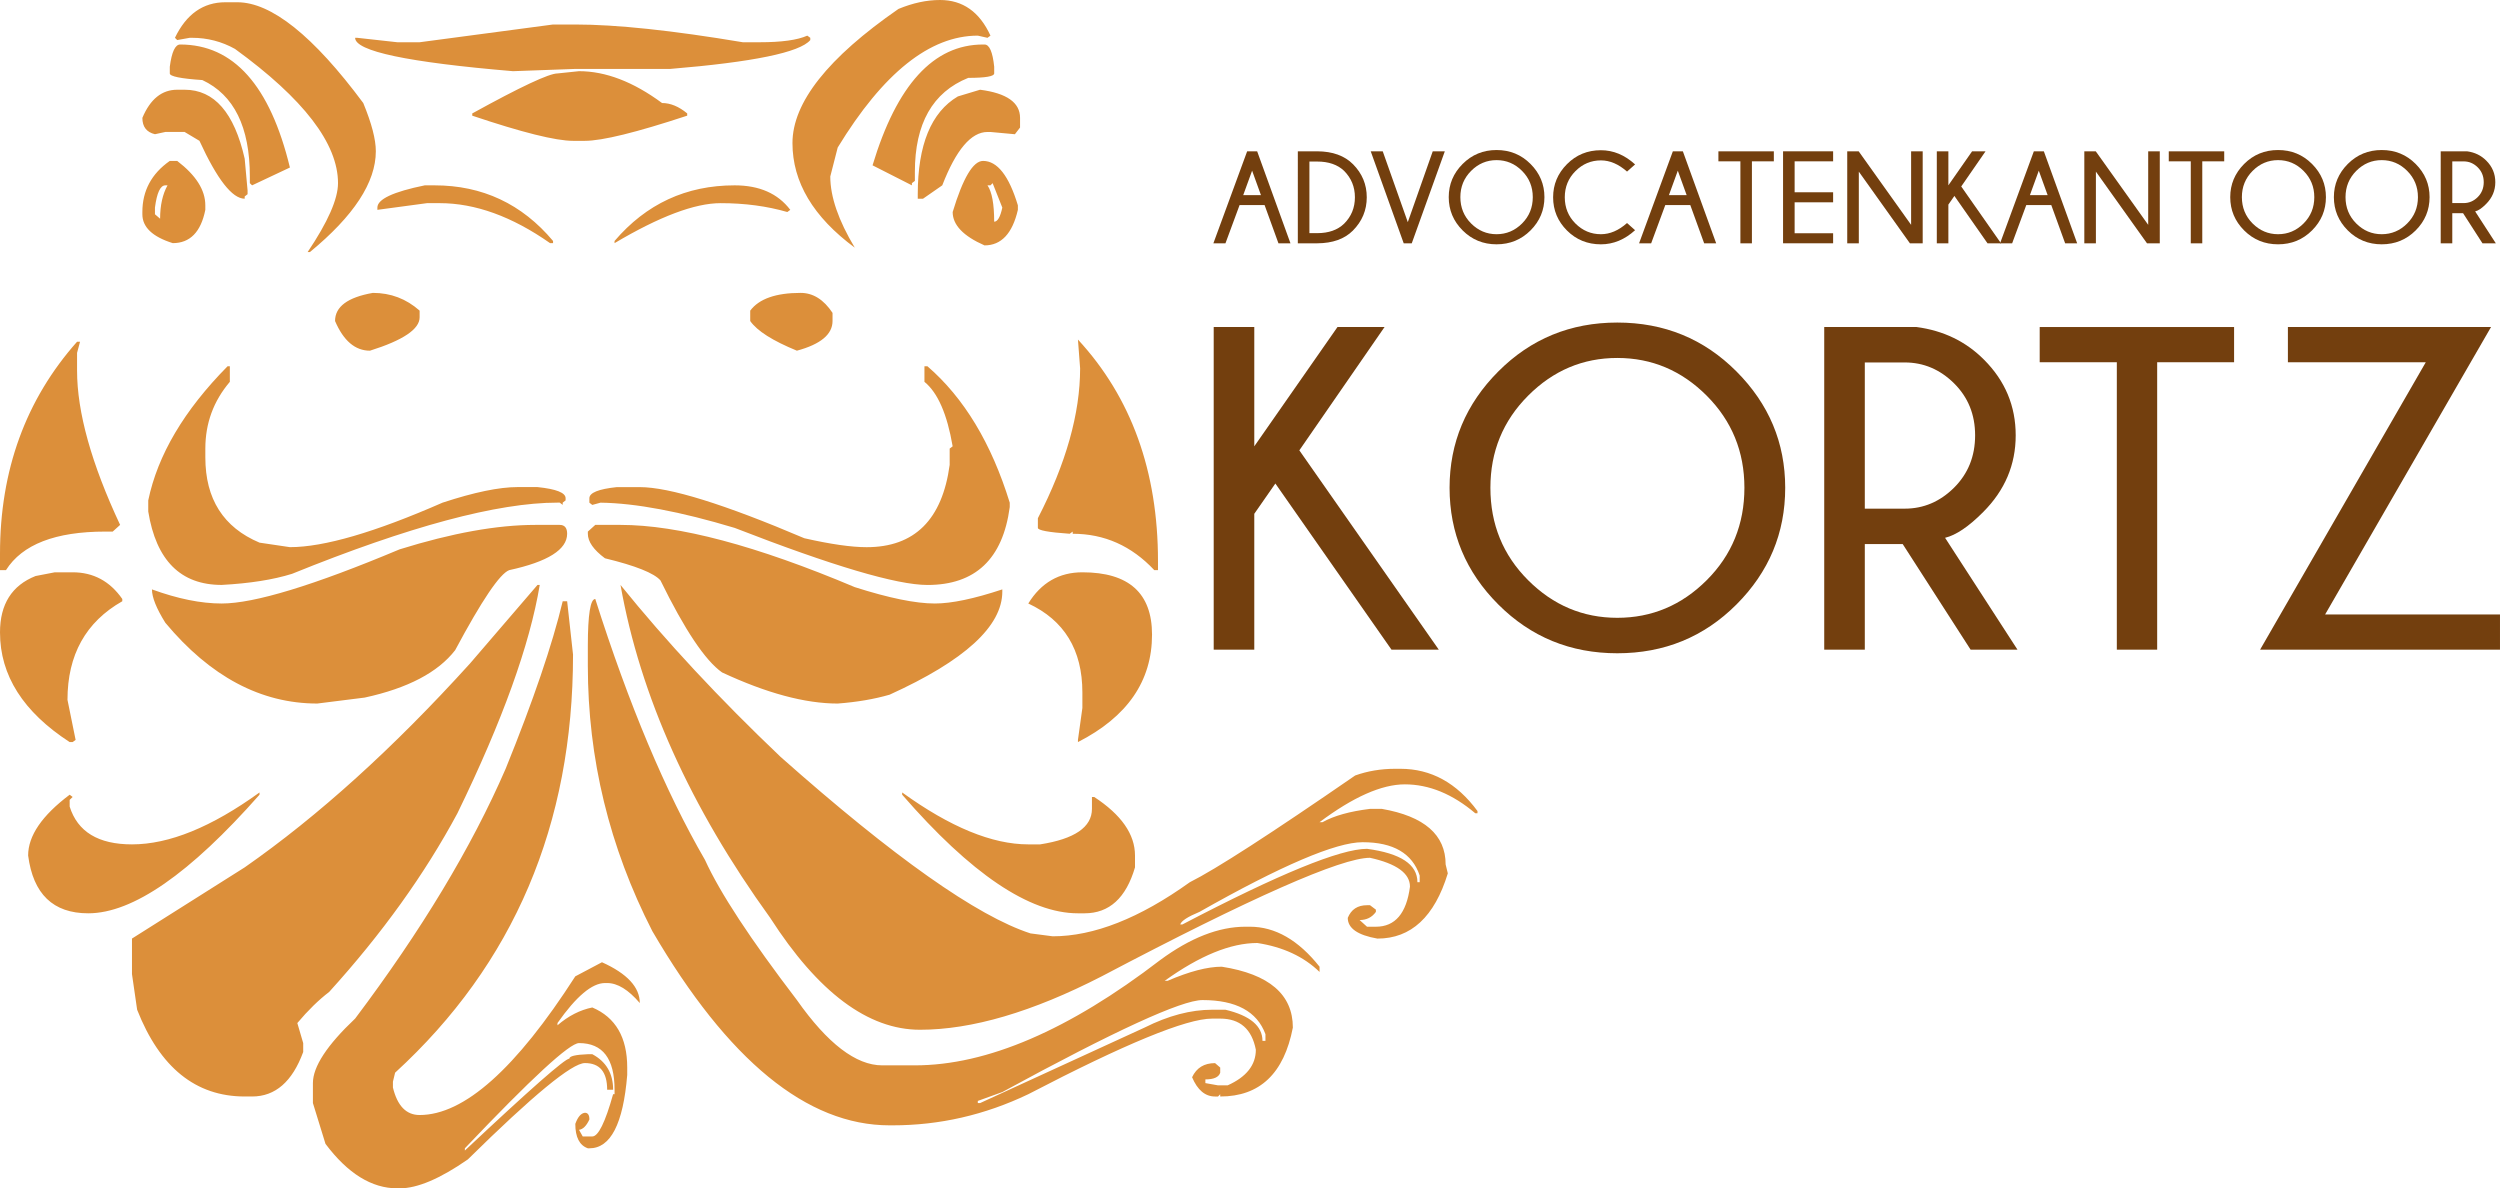 <!-- Generator: Adobe Illustrator 21.0.0, SVG Export Plug-In  -->
<svg version="1.1"
	 xmlns="http://www.w3.org/2000/svg" xmlns:xlink="http://www.w3.org/1999/xlink" xmlns:a="http://ns.adobe.com/AdobeSVGViewerExtensions/3.0/"
	 x="0px" y="0px" width="161.903px" height="76.961px" viewBox="0 0 161.903 76.961"
	 style="enable-background:new 0 0 161.903 76.961;" xml:space="preserve">
<style type="text/css">
	.st0{fill:#733F0E;}
	.st1{fill:#DC8F3A;}
</style>
<defs>
</defs>
<g>
	<g>
		<g>
			<g>
				<path class="st0" d="M89.665,21.179l-5.518,7.986l9.031,12.908h-3.063l-7.521-10.76l-1.365,1.961v8.799h-2.628V21.179h2.628
					v7.725l5.388-7.725H89.665z"/>
				<path class="st0" d="M112.454,24.054c2.105,2.11,3.158,4.622,3.158,7.536c0,2.933-1.053,5.452-3.158,7.558
					s-4.678,3.158-7.718,3.158c-3.029,0-5.597-1.053-7.702-3.158s-3.158-4.625-3.158-7.558c0-2.914,1.053-5.426,3.158-7.536
					s4.673-3.165,7.702-3.165C107.777,20.889,110.349,21.943,112.454,24.054z M104.737,23.182c-2.227,0-4.152,0.815-5.778,2.446
					c-1.626,1.632-2.439,3.618-2.439,5.961c0,2.362,0.813,4.355,2.439,5.982c1.626,1.626,3.552,2.439,5.778,2.439
					c2.236,0,4.168-0.813,5.794-2.439c1.626-1.627,2.439-3.62,2.439-5.982c0-2.343-0.813-4.329-2.439-5.961
					C108.905,23.998,106.973,23.182,104.737,23.182z"/>
				<path class="st0" d="M123.221,35.234h-2.454v6.839h-2.628V21.179h5.982c1.742,0.232,3.199,0.939,4.371,2.12
					c1.364,1.365,2.047,2.996,2.047,4.894c0,1.907-0.702,3.562-2.105,4.966c-0.93,0.938-1.752,1.495-2.469,1.67l4.69,7.245h-3.035
					L123.221,35.234z M120.767,23.473v9.468h2.585c1.22,0,2.284-0.453,3.194-1.357c0.91-0.905,1.365-2.035,1.365-3.391
					c0-1.346-0.455-2.469-1.365-3.369s-1.975-1.351-3.194-1.351H120.767z"/>
				<path class="st0" d="M139.701,23.459v18.614h-2.613V23.459h-4.995v-2.28h12.589v2.28H139.701z"/>
				<path class="st0" d="M157.097,23.459h-8.93v-2.28h13.155l-10.745,18.615h11.325v2.279h-15.536L157.097,23.459z"/>
			</g>
		</g>
	</g>
	<g>
		<path class="st1" d="M4.991,22.131h0.193l-0.193,0.72v1.154c0,2.689,0.929,6.02,2.788,9.988l-0.48,0.433h-0.48
			c-3.232,0-5.378,0.83-6.432,2.496H0v-1.06C0,30.454,1.665,25.88,4.991,22.131z M3.55,37.063h1.154c1.347,0,2.417,0.58,3.216,1.728
			v0.146c-2.365,1.342-3.55,3.472-3.55,6.385l0.527,2.595l-0.193,0.141H4.511C1.504,46.106,0,43.741,0,40.953
			c0-1.822,0.767-3.039,2.302-3.649L3.55,37.063z M16.806,51.321v0.146c-4.516,5.122-8.212,7.68-11.094,7.68
			c-2.271,0-3.566-1.248-3.89-3.743c0-1.279,0.898-2.59,2.689-3.937l0.193,0.146l-0.193,0.188v0.433
			c0.512,1.634,1.859,2.449,4.036,2.449C10.948,54.684,13.7,53.566,16.806,51.321z M34.808,37.883h0.146
			c-0.642,3.869-2.417,8.802-5.331,14.786c-2.114,3.937-4.882,7.795-8.306,11.57c-0.673,0.512-1.363,1.185-2.062,2.015l0.381,1.3
			v0.574c-0.705,1.921-1.806,2.882-3.31,2.882h-0.48c-3.169,0-5.492-1.874-6.965-5.618l-0.334-2.308v-2.302l7.299-4.61
			c4.767-3.326,9.633-7.727,14.592-13.204L34.808,37.883z M11.476,5.811h0.48c1.921,0,3.216,1.488,3.89,4.464l0.188,2.062v0.24
			l-0.188,0.146v0.146c-0.804,0-1.78-1.248-2.929-3.749l-0.961-0.574h-1.248l-0.673,0.146C9.492,8.562,9.22,8.212,9.22,7.633
			C9.732,6.416,10.484,5.811,11.476,5.811z M10.995,10.421h0.48c1.216,0.929,1.822,1.885,1.822,2.877v0.292
			c-0.287,1.436-0.992,2.156-2.109,2.156c-1.316-0.412-1.968-1.039-1.968-1.869v-0.146C9.22,12.358,9.81,11.251,10.995,10.421z
			 M14.739,23.719h0.146v1.008c-1.06,1.248-1.587,2.689-1.587,4.323v0.574c0,2.689,1.169,4.532,3.508,5.518l1.968,0.292
			c2.208,0,5.503-0.961,9.888-2.882c2.047-0.673,3.665-1.008,4.85-1.008h1.295c1.216,0.125,1.822,0.365,1.822,0.72v0.141
			l-0.188,0.146v0.146l-0.193-0.146h-0.146c-3.874,0-9.601,1.535-17.187,4.61c-1.216,0.381-2.736,0.621-4.558,0.72
			c-2.657,0-4.245-1.587-4.756-4.756v-0.72C10.212,29.462,11.925,26.569,14.739,23.719z M34.662,33.993h1.587
			c0.318,0,0.48,0.193,0.48,0.574c0,1.023-1.248,1.812-3.749,2.355c-0.606,0.224-1.775,1.953-3.503,5.184
			c-1.117,1.441-3.07,2.464-5.858,3.07l-3.07,0.386c-3.649,0-6.933-1.744-9.841-5.231c-0.58-0.929-0.867-1.65-0.867-2.161
			c1.665,0.606,3.169,0.914,4.516,0.914c2.109,0,5.952-1.169,11.523-3.508C29.268,34.521,32.197,33.993,34.662,33.993z
			 M10.035,13.444v0.433l0.334,0.287c0-0.867,0.162-1.587,0.48-2.161h-0.141C10.384,12.003,10.16,12.483,10.035,13.444z
			 M11.669,2.882c3.456,0,5.821,2.657,7.106,7.967l-2.449,1.154l-0.146-0.141v-0.433c0-3.2-1.023-5.284-3.075-6.244
			c-1.404-0.094-2.109-0.24-2.109-0.428V4.323C11.121,3.362,11.345,2.882,11.669,2.882z M14.598,0.146h0.767
			c2.208,0,4.929,2.177,8.16,6.526c0.543,1.316,0.814,2.355,0.814,3.122c0,2.015-1.425,4.192-4.271,6.531h-0.146
			c1.316-1.953,1.968-3.441,1.968-4.464c0-2.563-2.224-5.461-6.672-8.693c-0.861-0.48-1.791-0.72-2.783-0.72H12.29l-0.814,0.146
			l-0.146-0.146C12.066,0.914,13.157,0.146,14.598,0.146z M36.442,38.937h0.287l0.381,3.456c0,11.011-3.837,20.038-11.523,27.076
			l-0.141,0.58v0.381c0.287,1.185,0.861,1.78,1.728,1.78c2.882,0,6.239-2.997,10.082-8.98l1.728-0.914
			c1.634,0.736,2.449,1.618,2.449,2.642c-0.736-0.861-1.441-1.295-2.114-1.295h-0.141c-0.835,0-1.859,0.861-3.075,2.59v0.146
			c0.705-0.606,1.457-0.992,2.255-1.154c1.509,0.642,2.261,1.937,2.261,3.89v0.48c-0.261,3.169-1.076,4.751-2.449,4.751h-0.099
			c-0.543-0.188-0.814-0.72-0.814-1.582c0.162-0.449,0.365-0.689,0.621-0.72c0.193,0,0.292,0.146,0.292,0.433
			c-0.193,0.418-0.418,0.637-0.673,0.673l0.24,0.428h0.621c0.386,0,0.835-0.908,1.347-2.736h0.094v-0.287
			c0-2.015-0.767-3.023-2.302-3.023c-0.611,0-3.075,2.271-7.393,6.813v0.146c4.224-3.968,6.479-5.952,6.766-5.952
			c0-0.162,0.402-0.256,1.201-0.287h0.287c0.898,0.48,1.347,1.248,1.347,2.302h-0.386c0-1.154-0.48-1.728-1.441-1.728
			c-0.83,0-3.357,2.078-7.581,6.239c-1.796,1.248-3.268,1.874-4.417,1.874h-0.146c-1.665,0-3.216-0.961-4.657-2.882l-0.814-2.642
			v-1.295c0-1.055,0.908-2.449,2.736-4.177c4.286-5.696,7.539-11.089,9.747-16.18C34.536,45.37,35.768,41.752,36.442,38.937z
			 M24.147,18.968c1.154,0,2.161,0.381,3.028,1.149v0.433c0,0.767-1.076,1.488-3.216,2.161c-0.961,0-1.712-0.642-2.261-1.921
			C21.698,19.86,22.518,19.255,24.147,18.968z M35.815,1.587h1.441c2.657,0,6.27,0.381,10.849,1.149h1.107
			c1.404,0,2.428-0.141,3.07-0.428l0.193,0.141v0.146c-0.673,0.799-3.696,1.425-9.074,1.869h-6.145L33.221,4.61
			c-6.813-0.574-10.223-1.295-10.223-2.161h0.141l2.595,0.287h1.441L35.815,1.587z M27.509,12.003h0.627
			c3.101,0,5.665,1.201,7.68,3.602v0.141h-0.193c-2.464-1.728-4.85-2.59-7.153-2.59h-0.814l-3.216,0.433v-0.146
			C24.439,12.901,25.462,12.421,27.509,12.003z M37.497,4.61c1.728,0,3.519,0.689,5.378,2.062c0.543,0,1.086,0.224,1.629,0.673
			v0.146C41.209,8.578,39,9.121,37.878,9.121H37.11c-1.117,0-3.294-0.543-6.526-1.629V7.346c3.133-1.728,4.976-2.59,5.518-2.59
			L37.497,4.61z M38.551,33.993h1.634c3.743,0,8.802,1.342,15.172,4.031c2.208,0.705,3.937,1.06,5.184,1.06
			c1.086,0,2.543-0.308,4.37-0.914v0.141c0,2.245-2.433,4.469-7.299,6.678c-0.992,0.287-2.114,0.48-3.362,0.574
			c-2.109,0-4.61-0.673-7.487-2.015c-1.091-0.767-2.417-2.751-3.989-5.957c-0.412-0.475-1.613-0.955-3.597-1.436
			c-0.736-0.548-1.107-1.076-1.107-1.587v-0.141L38.551,33.993z M38.551,38.791c2.177,6.85,4.547,12.483,7.106,16.9
			c0.961,2.114,2.945,5.137,5.952,9.074c1.984,2.819,3.827,4.229,5.524,4.229h2.114c4.673,0,9.967-2.276,15.887-6.818
			c1.953-1.441,3.796-2.161,5.524-2.161h0.287c1.634,0,3.138,0.861,4.511,2.59v0.339c-1.023-0.992-2.365-1.618-4.031-1.874
			c-1.728,0-3.728,0.82-5.999,2.449h0.188c1.41-0.606,2.579-0.914,3.508-0.914c3.07,0.48,4.605,1.796,4.605,3.942
			c-0.574,2.976-2.141,4.464-4.704,4.464v-0.146l-0.141,0.146h-0.193c-0.642,0-1.138-0.418-1.488-1.248
			c0.287-0.611,0.783-0.914,1.488-0.914l0.334,0.287v0.334c-0.094,0.292-0.418,0.433-0.961,0.433v0.24l0.82,0.146h0.621
			c1.216-0.543,1.827-1.316,1.827-2.308c-0.261-1.342-1.029-2.015-2.308-2.015h-0.527c-1.665,0-5.633,1.634-11.904,4.897
			c-2.819,1.347-5.748,2.015-8.787,2.015h-0.193c-5.346,0-10.468-4.192-15.365-12.577c-2.783-5.44-4.177-11.168-4.177-17.187v-1.295
			C38.071,39.799,38.233,38.791,38.551,38.791z M59.868,23.719h0.193c2.37,2.047,4.145,4.991,5.331,8.834v0.287
			c-0.449,3.362-2.229,5.043-5.331,5.043c-1.984,0-6.145-1.232-12.483-3.696c-3.519-1.06-6.416-1.603-8.688-1.634l-0.533,0.146
			l-0.188-0.146v-0.287c0-0.355,0.59-0.595,1.775-0.72h1.488c1.921,0,5.472,1.102,10.656,3.31c1.697,0.386,3.044,0.58,4.036,0.58
			c3.101,0,4.897-1.78,5.378-5.331v-1.055l0.193-0.146c-0.355-2.078-0.961-3.472-1.827-4.177V23.719z M47.578,12.003
			c1.598,0,2.798,0.527,3.602,1.587l-0.193,0.141c-1.316-0.381-2.751-0.574-4.323-0.574c-1.665,0-3.952,0.861-6.865,2.59v-0.141
			C41.851,13.204,44.44,12.003,47.578,12.003z M40.185,37.883c2.945,3.649,6.401,7.361,10.369,11.136
			c7.33,6.5,12.723,10.306,16.18,11.429l1.441,0.188c2.657,0,5.618-1.164,8.881-3.503c1.665-0.83,5.237-3.138,10.708-6.912
			c0.799-0.287,1.665-0.433,2.59-0.433h0.339c1.984,0,3.649,0.914,4.991,2.736v0.146h-0.141c-1.472-1.248-2.997-1.874-4.563-1.874
			c-1.504,0-3.347,0.82-5.524,2.449h0.193c0.736-0.412,1.759-0.7,3.075-0.861h0.767c2.751,0.48,4.13,1.681,4.13,3.597l0.141,0.58
			c-0.861,2.814-2.381,4.224-4.558,4.224c-1.284-0.224-1.921-0.673-1.921-1.342c0.224-0.548,0.637-0.82,1.248-0.82h0.193
			l0.381,0.287v0.146c-0.256,0.355-0.606,0.527-1.055,0.527l0.48,0.433h0.574c1.248,0,1.984-0.867,2.208-2.595
			c0-0.861-0.861-1.488-2.59-1.869c-1.859,0-7.654,2.558-17.38,7.68c-4.48,2.302-8.4,3.456-11.763,3.456s-6.594-2.417-9.7-7.247
			C44.696,52.266,41.464,45.082,40.185,37.883z M51.849,18.968c0.804,0,1.493,0.428,2.067,1.295v0.527
			c0,0.861-0.767,1.504-2.308,1.921c-1.566-0.642-2.574-1.279-3.023-1.921v-0.673C49.16,19.349,50.251,18.968,51.849,18.968z
			 M60.876,0c1.472,0,2.563,0.767,3.268,2.308l-0.193,0.141l-0.627-0.141c-3.101,0-6.129,2.417-9.074,7.247l-0.48,1.874
			c0,1.31,0.527,2.845,1.587,4.61c-2.689-1.984-4.036-4.245-4.036-6.772c0-2.626,2.292-5.524,6.865-8.688
			C59.116,0.193,60.014,0,60.876,0z M63.664,2.882h0.094c0.318,0,0.527,0.48,0.627,1.441v0.433c0,0.188-0.564,0.287-1.681,0.287
			c-2.308,0.929-3.456,2.96-3.456,6.098v0.574l-0.193,0.146v0.141l-2.548-1.295C58.077,5.492,60.458,2.882,63.664,2.882z
			 M58.427,51.321c3.106,2.245,5.827,3.362,8.165,3.362h0.767c2.24-0.35,3.357-1.117,3.357-2.302v-0.767h0.146
			c1.759,1.149,2.642,2.417,2.642,3.79v0.767c-0.58,1.984-1.665,2.976-3.268,2.976h-0.428c-3.138,0-6.933-2.558-11.382-7.68V51.321z
			 M63.47,5.811c1.728,0.224,2.59,0.83,2.59,1.822v0.627l-0.334,0.433l-1.582-0.146h-0.193c-1.06,0-2.036,1.154-2.929,3.456
			l-1.248,0.867h-0.339v-0.292c0-3.195,0.867-5.31,2.595-6.333L63.47,5.811z M63.664,10.421c0.924,0,1.676,0.961,2.255,2.877v0.292
			c-0.355,1.535-1.076,2.302-2.161,2.302c-1.378-0.606-2.062-1.326-2.062-2.161C62.364,11.523,63.021,10.421,63.664,10.421z
			 M63.324,71.297v0.141h0.146l10.656-4.892c1.54-0.773,2.992-1.154,4.37-1.154h0.867c1.598,0.381,2.396,1.055,2.396,2.015h0.193
			v-0.433c-0.543-1.472-1.906-2.208-4.078-2.208c-1.347,0-5.67,1.984-12.963,5.957L63.324,71.297z M63.951,12.003
			c0.287,0.418,0.433,1.201,0.433,2.355c0.219,0,0.397-0.303,0.527-0.914l-0.627-1.582l-0.141,0.141H63.951z M70.096,37.063
			c3.007,0,4.511,1.347,4.511,4.036c0,3.007-1.598,5.325-4.798,6.959v-0.141l0.287-2.067v-1.008c0-2.751-1.169-4.673-3.503-5.759
			C67.423,37.737,68.592,37.063,70.096,37.063z M69.809,21.99c3.456,3.743,5.184,8.531,5.184,14.352v0.58h-0.24
			c-1.472-1.571-3.232-2.355-5.284-2.355v-0.141l-0.193,0.141c-1.373-0.094-2.062-0.224-2.062-0.381V33.56
			c1.827-3.55,2.736-6.787,2.736-9.7L69.809,21.99z M76.434,59.868h0.141c6.244-3.263,10.228-4.897,11.956-4.897
			c2.177,0.292,3.263,1.008,3.263,2.161h0.146v-0.433c-0.48-1.436-1.712-2.156-3.696-2.156c-1.728,0-5.252,1.504-10.562,4.511
			C76.914,59.372,76.497,59.644,76.434,59.868z"/>
	</g>
	<g>
		<path class="st0" d="M81.415,9.799l2.157,5.958h-0.778l-0.898-2.477h-1.619l-0.915,2.477h-0.782l2.187-5.958H81.415z
			 M81.66,12.635l-0.572-1.582l-0.575,1.582H81.66z"/>
		<path class="st0" d="M85.308,9.799c0.994,0.005,1.767,0.285,2.319,0.84c0.59,0.597,0.886,1.309,0.886,2.137
			c0,0.837-0.301,1.557-0.902,2.161c-0.542,0.542-1.309,0.814-2.303,0.82h-1.259V9.799H85.308z M84.799,10.461v4.638h0.505
			c0.739,0,1.32-0.204,1.743-0.613c0.467-0.466,0.699-1.036,0.699-1.71c0-0.668-0.232-1.238-0.699-1.71
			c-0.423-0.403-1.004-0.604-1.743-0.604H84.799z"/>
		<path class="st0" d="M92.786,9.799h0.782l-2.141,5.958h-0.521L88.77,9.799h0.778l1.623,4.588L92.786,9.799z"/>
		<path class="st0" d="M99.119,10.618c0.601,0.602,0.9,1.318,0.9,2.149c0,0.836-0.3,1.555-0.9,2.155c-0.601,0.6-1.334,0.9-2.201,0.9
			c-0.864,0-1.596-0.301-2.196-0.9c-0.601-0.601-0.9-1.319-0.9-2.155c0-0.831,0.3-1.548,0.9-2.149s1.332-0.902,2.196-0.902
			C97.785,9.716,98.519,10.016,99.119,10.618z M96.918,10.37c-0.635,0-1.184,0.232-1.647,0.697c-0.464,0.466-0.696,1.032-0.696,1.7
			c0,0.673,0.232,1.242,0.696,1.706c0.464,0.463,1.013,0.695,1.647,0.695c0.638,0,1.188-0.232,1.652-0.695
			c0.464-0.464,0.695-1.033,0.695-1.706c0-0.668-0.231-1.234-0.695-1.7C98.107,10.602,97.556,10.37,96.918,10.37z"/>
		<path class="st0" d="M105.369,14.444l0.521,0.464c-0.671,0.61-1.409,0.915-2.215,0.915c-0.867,0-1.6-0.299-2.197-0.896
			s-0.896-1.314-0.896-2.151c0-0.828,0.298-1.543,0.896-2.145s1.33-0.902,2.197-0.902c0.806,0,1.544,0.306,2.215,0.919l-0.521,0.464
			c-0.547-0.483-1.111-0.725-1.693-0.725c-0.635,0-1.184,0.23-1.646,0.693c-0.462,0.462-0.693,1.027-0.693,1.695
			c0,0.674,0.231,1.241,0.693,1.702c0.463,0.461,1.012,0.691,1.646,0.691C104.258,15.169,104.823,14.928,105.369,14.444z"/>
		<path class="st0" d="M108.984,9.799l2.157,5.958h-0.778l-0.898-2.477h-1.619l-0.915,2.477h-0.782l2.187-5.958H108.984z
			 M109.229,12.635l-0.572-1.582l-0.575,1.582H109.229z"/>
		<path class="st0" d="M113.456,10.448v5.309h-0.746v-5.309h-1.424V9.799h3.59v0.649H113.456z"/>
		<path class="st0" d="M118.715,9.799v0.649h-2.493v2.004h2.493v0.65h-2.493v2.004h2.493v0.65h-3.242V9.799H118.715z"/>
		<path class="st0" d="M120.37,9.799l3.396,4.762V9.799h0.75v5.958h-0.828l-3.309-4.642v4.642h-0.75V9.799H120.37z"/>
		<path class="st0" d="M128.586,9.799l-1.574,2.277l2.576,3.681h-0.874l-2.145-3.068l-0.39,0.56v2.509h-0.749V9.799h0.749v2.202
			l1.536-2.202H128.586z"/>
		<path class="st0" d="M132.362,9.799l2.157,5.958h-0.778l-0.898-2.477h-1.619l-0.915,2.477h-0.782l2.187-5.958H132.362z
			 M132.607,12.635l-0.572-1.582l-0.575,1.582H132.607z"/>
		<path class="st0" d="M135.724,9.799l3.396,4.762V9.799h0.75v5.958h-0.828l-3.309-4.642v4.642h-0.75V9.799H135.724z"/>
		<path class="st0" d="M142.622,10.448v5.309h-0.745v-5.309h-1.425V9.799h3.591v0.649H142.622z"/>
		<path class="st0" d="M149.73,10.618c0.601,0.602,0.9,1.318,0.9,2.149c0,0.836-0.3,1.555-0.9,2.155c-0.601,0.6-1.334,0.9-2.2,0.9
			c-0.864,0-1.597-0.301-2.197-0.9c-0.6-0.601-0.9-1.319-0.9-2.155c0-0.831,0.301-1.548,0.9-2.149
			c0.601-0.602,1.333-0.902,2.197-0.902C148.396,9.716,149.129,10.016,149.73,10.618z M147.53,10.37
			c-0.636,0-1.185,0.232-1.648,0.697c-0.464,0.466-0.695,1.032-0.695,1.7c0,0.673,0.231,1.242,0.695,1.706
			c0.464,0.463,1.013,0.695,1.648,0.695c0.638,0,1.188-0.232,1.651-0.695c0.464-0.464,0.696-1.033,0.696-1.706
			c0-0.668-0.232-1.234-0.696-1.7C148.718,10.602,148.167,10.37,147.53,10.37z"/>
		<path class="st0" d="M156.442,10.618c0.601,0.602,0.9,1.318,0.9,2.149c0,0.836-0.3,1.555-0.9,2.155c-0.601,0.6-1.334,0.9-2.2,0.9
			c-0.864,0-1.597-0.301-2.197-0.9c-0.6-0.601-0.9-1.319-0.9-2.155c0-0.831,0.301-1.548,0.9-2.149
			c0.601-0.602,1.333-0.902,2.197-0.902C155.108,9.716,155.841,10.016,156.442,10.618z M154.242,10.37
			c-0.636,0-1.185,0.232-1.648,0.697c-0.464,0.466-0.695,1.032-0.695,1.7c0,0.673,0.231,1.242,0.695,1.706
			c0.464,0.463,1.013,0.695,1.648,0.695c0.638,0,1.188-0.232,1.651-0.695c0.464-0.464,0.696-1.033,0.696-1.706
			c0-0.668-0.232-1.234-0.696-1.7C155.43,10.602,154.879,10.37,154.242,10.37z"/>
		<path class="st0" d="M159.512,13.807h-0.699v1.95h-0.75V9.799h1.706c0.497,0.065,0.912,0.268,1.246,0.604
			c0.39,0.389,0.584,0.854,0.584,1.396c0,0.543-0.2,1.016-0.601,1.416c-0.265,0.268-0.499,0.426-0.704,0.476l1.338,2.066h-0.865
			L159.512,13.807z M158.813,10.453v2.699h0.736c0.348,0,0.651-0.129,0.911-0.387c0.26-0.259,0.39-0.581,0.39-0.967
			c0-0.384-0.13-0.704-0.39-0.961s-0.563-0.385-0.911-0.385H158.813z"/>
	</g>
</g>
</svg>